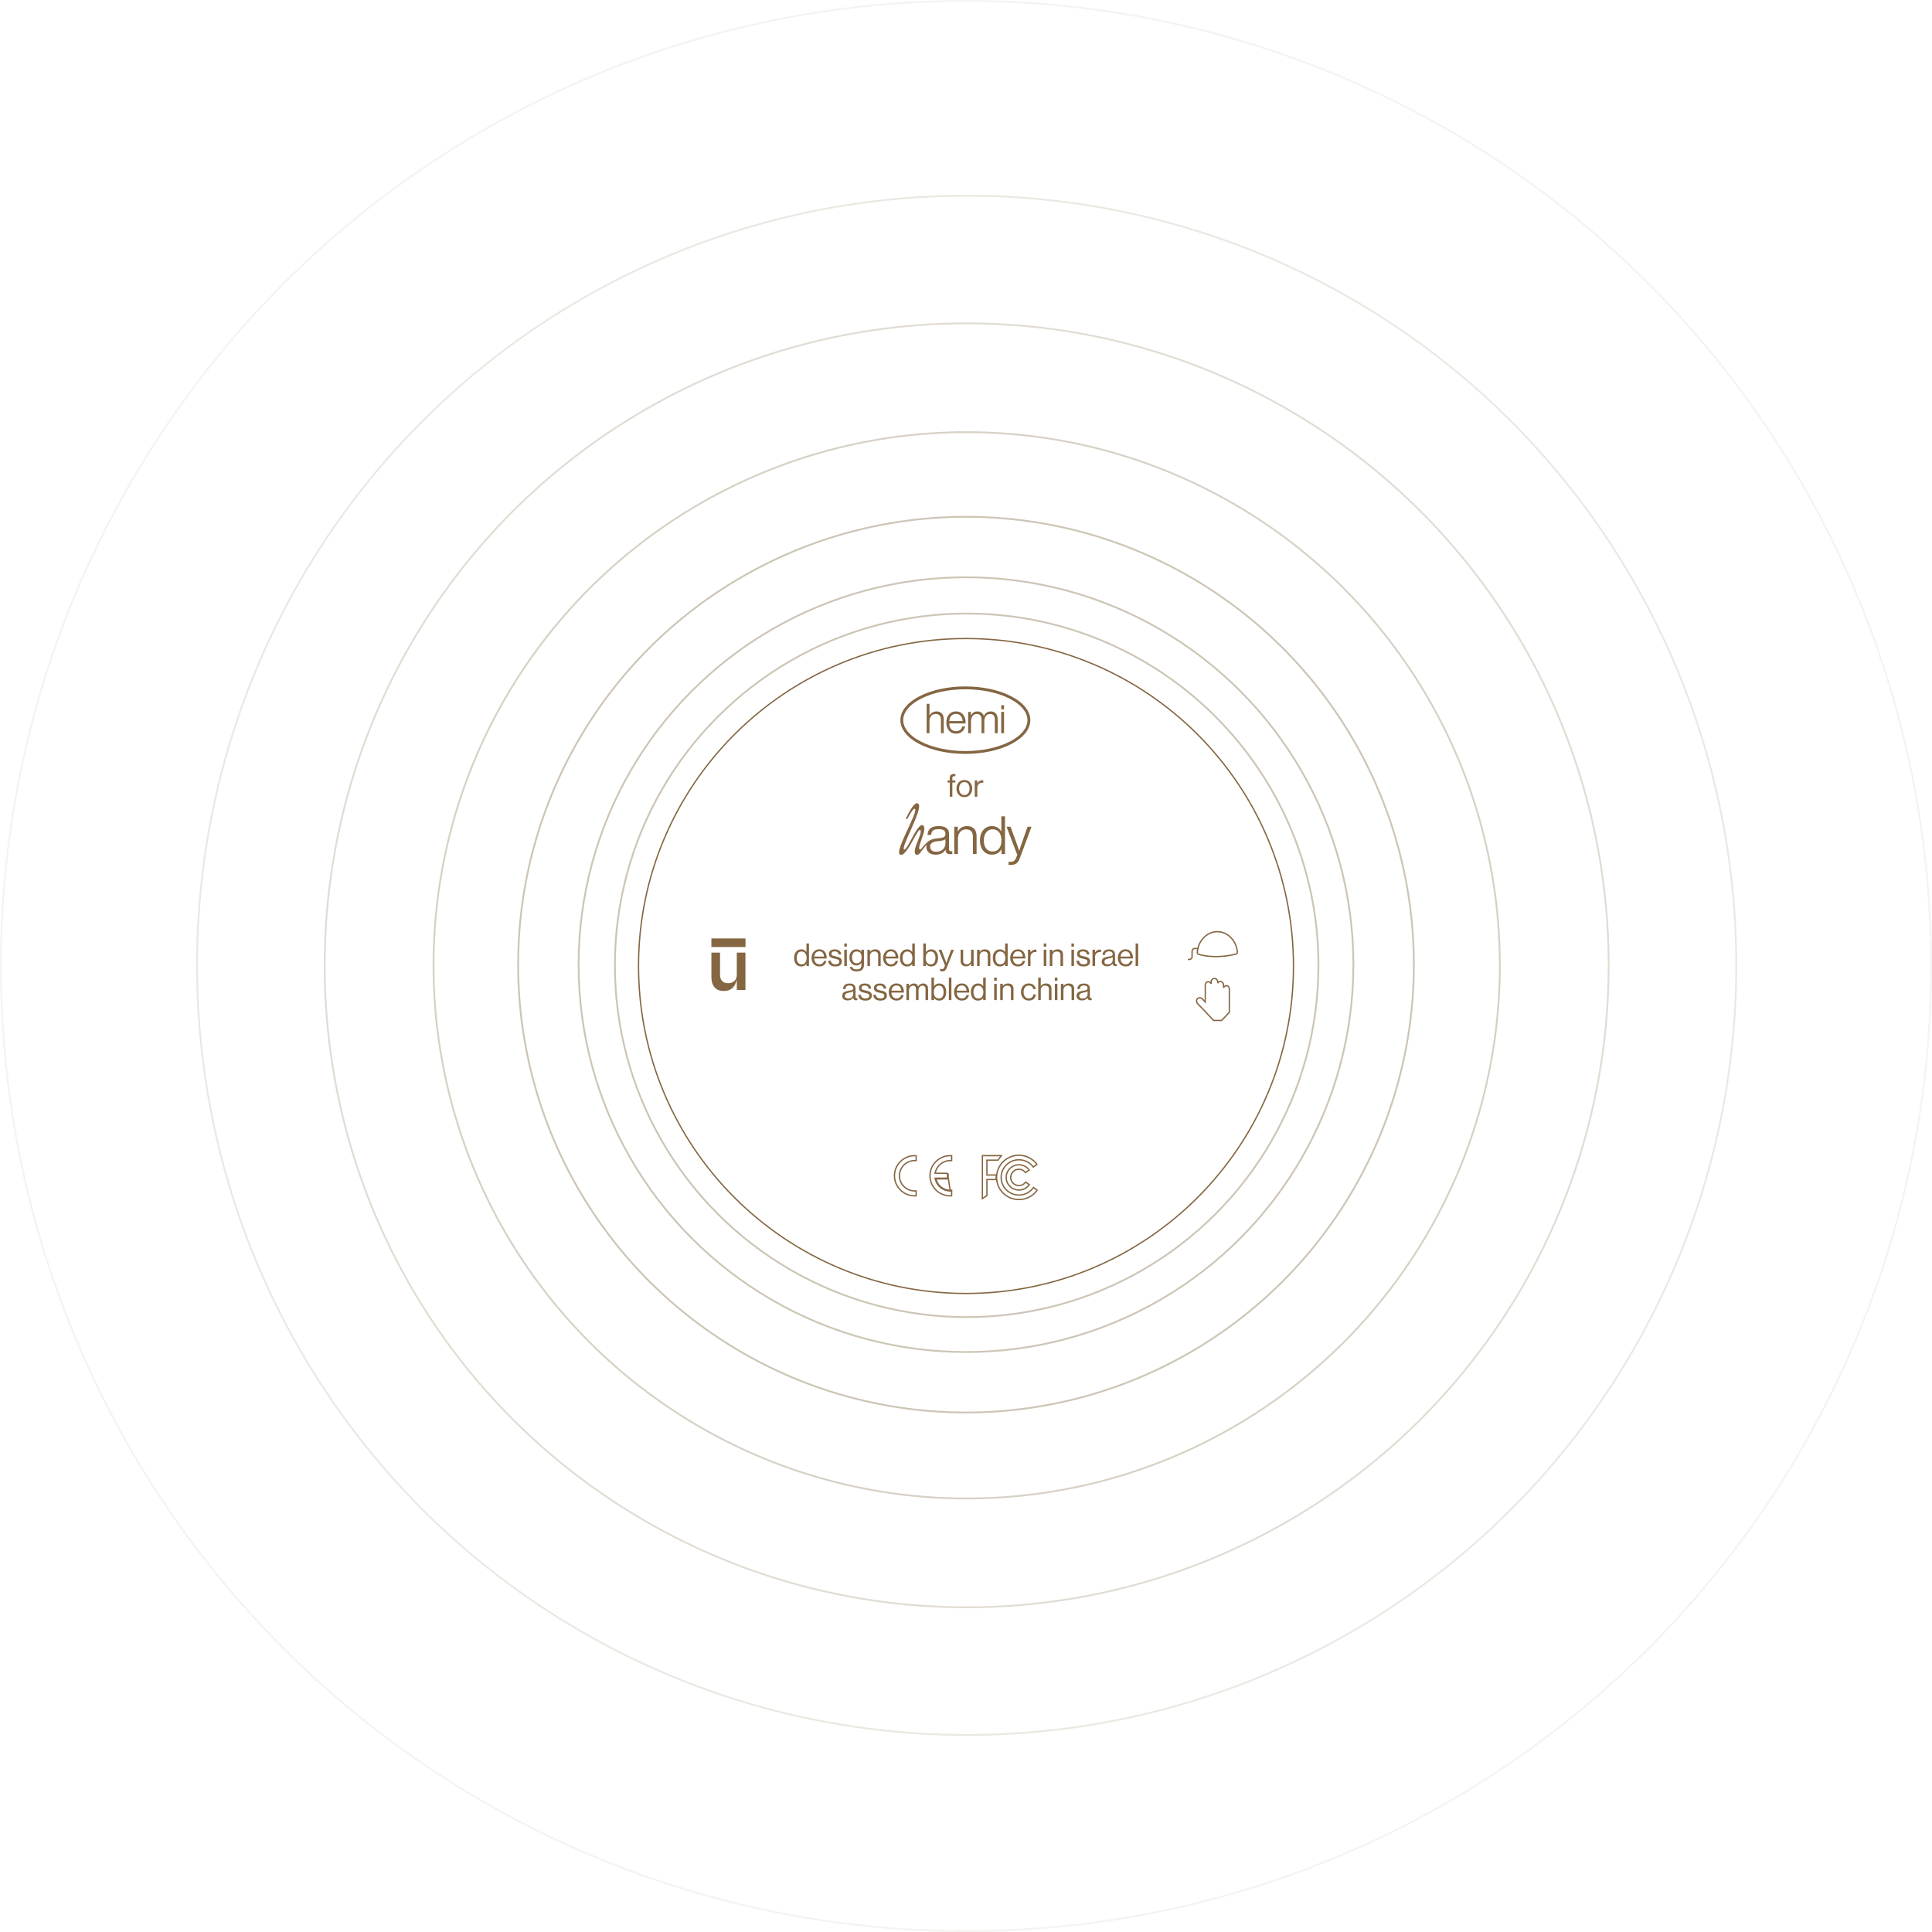 <svg width="1472" height="1472" viewBox="0 0 1472 1472" fill="none" xmlns="http://www.w3.org/2000/svg">
<circle cx="736.512" cy="735.487" r="268.026" stroke="#CDC5B6" stroke-width="1.36"/>
<circle cx="736" cy="734.977" r="295.153" stroke="#CDC5B6" stroke-width="1.36"/>
<circle cx="736" cy="734.976" r="341.217" stroke="#CDC5B6" stroke-width="1.36"/>
<circle opacity="0.8" cx="736.512" cy="735.488" r="406.218" stroke="#CDC5B6" stroke-width="1.36"/>
<circle opacity="0.6" cx="736.512" cy="735.489" r="489.134" stroke="#CDC5B6" stroke-width="1.36"/>
<circle opacity="0.4" cx="736.511" cy="735.487" r="586.38" stroke="#CDC5B6" stroke-width="1.36"/>
<circle opacity="0.2" cx="736" cy="736" r="735.32" stroke="#CDC5B6" stroke-width="1.36"/>
<path d="M985.5 736C985.5 873.795 873.795 985.5 736 985.5C598.205 985.5 486.5 873.795 486.5 736C486.5 598.205 598.205 486.5 736 486.5C873.795 486.5 985.5 598.205 985.5 736Z" stroke="#846642"/>
<g clip-path="url(#clip0_4386_7136)">
<path fill-rule="evenodd" clip-rule="evenodd" d="M780.475 884.27C777.739 883.394 774.793 883.404 772.062 884.298C769.332 885.192 766.959 886.924 765.286 889.243C763.612 891.563 762.725 894.35 762.753 897.202C762.78 900.054 763.721 902.824 765.439 905.111C767.157 907.398 769.563 909.084 772.31 909.926C775.058 910.768 778.003 910.722 780.722 909.794C783.441 908.867 785.792 907.106 787.436 904.766L790.267 906.723C788.204 909.658 785.255 911.867 781.844 913.031C778.433 914.194 774.738 914.252 771.292 913.196C767.846 912.14 764.828 910.025 762.673 907.156C760.518 904.287 759.338 900.813 759.303 897.235C759.268 893.657 760.381 890.161 762.48 887.251C764.579 884.342 767.556 882.17 770.981 881.048C774.406 879.927 778.102 879.914 781.534 881.013C784.967 882.111 787.958 884.263 790.077 887.159L787.285 889.17C785.596 886.861 783.211 885.146 780.475 884.27ZM778.232 891.169C776.97 890.765 775.612 890.77 774.353 891.182C773.093 891.594 771.999 892.393 771.227 893.462C770.456 894.532 770.047 895.817 770.059 897.132C770.072 898.448 770.506 899.725 771.298 900.78C772.09 901.834 773.2 902.612 774.467 903C775.734 903.388 777.092 903.367 778.346 902.939C779.6 902.512 780.684 901.7 781.442 900.62L784.272 902.578C783.096 904.252 781.413 905.512 779.468 906.176C777.522 906.84 775.414 906.873 773.449 906.27C771.483 905.668 769.761 904.461 768.532 902.825C767.302 901.188 766.629 899.206 766.61 897.165C766.59 895.124 767.225 893.13 768.422 891.47C769.619 889.811 771.318 888.571 773.271 887.932C775.225 887.292 777.333 887.285 779.291 887.912C781.249 888.538 782.956 889.766 784.164 891.418L781.372 893.428C780.594 892.364 779.494 891.573 778.232 891.169Z" stroke="#846642"/>
<path d="M759.026 895.257H751.935V883.917H760.345L762.932 880.495H748.485V913.226L751.935 910.942V898.68H759.026V895.257Z" stroke="#846642"/>
</g>
<g clip-path="url(#clip1_4386_7136)">
<path d="M698.007 907.353V911.087C697.643 911.112 697.279 911.125 696.915 911.125C692.826 911.125 688.905 909.511 686.014 906.639C683.123 903.767 681.5 899.873 681.5 895.812C681.5 891.752 683.123 887.858 686.014 884.986C688.905 882.114 692.826 880.5 696.915 880.5C697.279 880.5 697.643 880.513 698.007 880.538V884.272C697.642 884.246 697.276 884.236 696.91 884.244C693.826 884.245 690.867 885.463 688.685 887.631C686.502 889.8 685.275 892.743 685.275 895.812C685.275 898.882 686.502 901.825 688.685 903.994C690.867 906.162 693.826 907.38 696.91 907.381C697.276 907.389 697.642 907.379 698.007 907.353Z" stroke="#846642"/>
<path d="M721.879 893.941H713.088H712.466L712.6 893.333C713.169 890.756 714.607 888.45 716.676 886.797C718.742 885.145 721.314 884.245 723.966 884.244C724.332 884.236 724.698 884.246 725.062 884.272V880.538C724.699 880.513 724.335 880.5 723.971 880.5C719.882 880.5 715.96 882.114 713.07 884.986C710.179 887.858 708.556 891.752 708.556 895.812C708.556 899.873 710.179 903.767 713.07 906.639C715.96 909.511 719.882 911.125 723.971 911.125C724.335 911.125 724.699 911.112 725.062 911.087V907.353C724.698 907.379 724.332 907.389 723.966 907.381M721.879 893.941L723.971 906.881M721.879 893.941V897.684M721.879 893.941L722.379 897.684M723.966 907.381C723.964 907.381 723.962 907.381 723.96 907.381L723.971 906.881M723.966 907.381C723.967 907.381 723.969 907.381 723.971 907.381L723.971 906.881M723.966 907.381C721.314 907.38 718.742 906.48 716.676 904.828C714.607 903.175 713.169 900.869 712.6 898.292L712.466 897.684H713.088H721.879M723.971 906.881C721.431 906.881 718.967 906.019 716.988 904.437C715.143 902.963 713.823 900.947 713.211 898.684H713.088V898.184L713.576 898.077C713.584 898.113 713.593 898.148 713.601 898.184H721.879V897.684M721.879 897.684H722.379M722.379 897.684V893.941V897.684ZM725.062 906.851C725.229 906.839 725.396 906.822 725.562 906.802V907.306L725.062 906.851Z" stroke="#846642"/>
</g>
<path d="M610.538 736.36C608.842 736.36 607.498 735.776 606.506 734.608C605.53 733.424 605.042 731.832 605.042 729.832C605.042 727.816 605.554 726.224 606.578 725.056C607.602 723.888 608.906 723.304 610.49 723.304C612.17 723.304 613.466 723.984 614.378 725.344H614.426V718.84H616.37V736H614.426V734.488H614.378C613.402 735.736 612.122 736.36 610.538 736.36ZM610.61 734.728C611.938 734.728 612.922 734.288 613.562 733.408C614.218 732.528 614.546 731.344 614.546 729.856C614.546 728.384 614.194 727.2 613.49 726.304C612.802 725.408 611.834 724.96 610.586 724.96C609.45 724.96 608.57 725.416 607.946 726.328C607.338 727.224 607.034 728.4 607.034 729.856C607.034 731.312 607.338 732.488 607.946 733.384C608.57 734.28 609.458 734.728 610.61 734.728ZM624.308 736.336C622.468 736.336 621.004 735.72 619.916 734.488C618.844 733.24 618.308 731.68 618.308 729.808C618.308 727.968 618.852 726.424 619.94 725.176C621.044 723.912 622.46 723.28 624.188 723.28C626.012 723.28 627.42 723.92 628.412 725.2C629.404 726.464 629.9 728.152 629.9 730.264H620.3C620.38 731.576 620.764 732.648 621.452 733.48C622.156 734.296 623.108 734.704 624.308 734.704C626.164 734.704 627.308 733.856 627.74 732.16H629.636C629.348 733.488 628.74 734.52 627.812 735.256C626.884 735.976 625.716 736.336 624.308 736.336ZM626.78 725.872C626.156 725.168 625.292 724.816 624.188 724.816C623.084 724.816 622.204 725.184 621.548 725.92C620.908 726.656 620.508 727.616 620.348 728.8H627.812C627.748 727.552 627.404 726.576 626.78 725.872ZM636.504 736.36C634.808 736.36 633.488 735.984 632.544 735.232C631.616 734.464 631.104 733.376 631.008 731.968H633C633.224 733.808 634.408 734.728 636.552 734.728C637.528 734.728 638.248 734.544 638.712 734.176C639.192 733.792 639.432 733.296 639.432 732.688C639.432 732.032 639.2 731.56 638.736 731.272C638.272 730.984 637.424 730.712 636.192 730.456C635.68 730.344 635.272 730.256 634.968 730.192C634.68 730.112 634.328 730.008 633.912 729.88C633.496 729.736 633.168 729.584 632.928 729.424C632.704 729.248 632.472 729.04 632.232 728.8C631.992 728.56 631.816 728.264 631.704 727.912C631.608 727.56 631.56 727.168 631.56 726.736C631.56 725.68 631.944 724.848 632.712 724.24C633.496 723.632 634.6 723.328 636.024 723.328C638.968 723.328 640.592 724.624 640.896 727.216H638.904C638.808 726.4 638.528 725.808 638.064 725.44C637.6 725.056 636.904 724.864 635.976 724.864C635.128 724.864 634.496 725.032 634.08 725.368C633.68 725.688 633.48 726.112 633.48 726.64C633.48 727.248 633.72 727.68 634.2 727.936C634.68 728.176 635.552 728.424 636.816 728.68C637.584 728.84 638.184 728.992 638.616 729.136C639.064 729.264 639.528 729.472 640.008 729.76C640.488 730.032 640.84 730.4 641.064 730.864C641.288 731.328 641.4 731.904 641.4 732.592C641.4 733.808 640.952 734.744 640.056 735.4C639.16 736.04 637.976 736.36 636.504 736.36ZM643.261 736V723.592H645.205V736H643.261ZM643.261 721.24V718.84H645.205V721.24H643.261ZM652.799 740.128C651.215 740.128 649.967 739.824 649.055 739.216C648.159 738.624 647.655 737.784 647.543 736.696H649.343C649.519 737.96 650.655 738.592 652.751 738.592C655.119 738.592 656.303 737.528 656.303 735.4V733.648H656.255C655.759 734.288 655.231 734.768 654.671 735.088C654.111 735.408 653.415 735.568 652.583 735.568C650.983 735.568 649.679 734.992 648.671 733.84C647.663 732.688 647.159 731.216 647.159 729.424C647.159 727.552 647.663 726.064 648.671 724.96C649.695 723.856 650.959 723.304 652.463 723.304C654.095 723.304 655.359 723.928 656.255 725.176H656.303V723.592H658.247V735.328C658.247 736.912 657.759 738.104 656.783 738.904C655.823 739.72 654.495 740.128 652.799 740.128ZM652.679 733.936C655.191 733.936 656.447 732.4 656.447 729.328C656.447 726.4 655.183 724.936 652.655 724.936C651.519 724.936 650.647 725.344 650.039 726.16C649.447 726.976 649.151 728.072 649.151 729.448C649.151 730.824 649.455 731.92 650.063 732.736C650.671 733.536 651.543 733.936 652.679 733.936ZM662.83 723.592V725.224H662.878C663.838 723.944 665.15 723.304 666.814 723.304C668.126 723.304 669.15 723.648 669.886 724.336C670.622 725.024 670.99 726.008 670.99 727.288V736H669.046V727.456C669.046 726.656 668.798 726.04 668.302 725.608C667.806 725.16 667.118 724.936 666.238 724.936C665.246 724.936 664.43 725.256 663.79 725.896C663.15 726.536 662.83 727.36 662.83 728.368V736H660.886V723.592H662.83ZM678.87 736.336C677.03 736.336 675.566 735.72 674.478 734.488C673.406 733.24 672.87 731.68 672.87 729.808C672.87 727.968 673.414 726.424 674.502 725.176C675.606 723.912 677.022 723.28 678.75 723.28C680.574 723.28 681.982 723.92 682.974 725.2C683.966 726.464 684.462 728.152 684.462 730.264H674.862C674.942 731.576 675.326 732.648 676.014 733.48C676.718 734.296 677.67 734.704 678.87 734.704C680.726 734.704 681.87 733.856 682.302 732.16H684.198C683.91 733.488 683.302 734.52 682.374 735.256C681.446 735.976 680.278 736.336 678.87 736.336ZM681.342 725.872C680.718 725.168 679.854 724.816 678.75 724.816C677.646 724.816 676.766 725.184 676.11 725.92C675.47 726.656 675.07 727.616 674.91 728.8H682.374C682.31 727.552 681.966 726.576 681.342 725.872ZM691.163 736.36C689.467 736.36 688.123 735.776 687.131 734.608C686.155 733.424 685.667 731.832 685.667 729.832C685.667 727.816 686.179 726.224 687.203 725.056C688.227 723.888 689.531 723.304 691.115 723.304C692.795 723.304 694.091 723.984 695.003 725.344H695.051V718.84H696.995V736H695.051V734.488H695.003C694.027 735.736 692.747 736.36 691.163 736.36ZM691.235 734.728C692.563 734.728 693.547 734.288 694.187 733.408C694.843 732.528 695.171 731.344 695.171 729.856C695.171 728.384 694.819 727.2 694.115 726.304C693.427 725.408 692.459 724.96 691.211 724.96C690.075 724.96 689.195 725.416 688.571 726.328C687.963 727.224 687.659 728.4 687.659 729.856C687.659 731.312 687.963 732.488 688.571 733.384C689.195 734.28 690.083 734.728 691.235 734.728ZM709.353 736.36C707.705 736.36 706.401 735.696 705.441 734.368H705.393V736H703.449V718.84H705.393V725.368H705.441C706.449 723.992 707.777 723.304 709.425 723.304C711.025 723.304 712.305 723.888 713.265 725.056C714.225 726.208 714.705 727.8 714.705 729.832C714.705 731.832 714.225 733.424 713.265 734.608C712.321 735.776 711.017 736.36 709.353 736.36ZM709.209 734.728C710.361 734.728 711.233 734.288 711.825 733.408C712.417 732.512 712.713 731.328 712.713 729.856C712.713 728.4 712.417 727.224 711.825 726.328C711.233 725.416 710.369 724.96 709.233 724.96C707.937 724.96 706.953 725.424 706.281 726.352C705.609 727.264 705.273 728.432 705.273 729.856C705.273 731.312 705.609 732.488 706.281 733.384C706.953 734.28 707.929 734.728 709.209 734.728ZM717.994 740.104C717.258 740.104 716.674 740.016 716.242 739.84V738.112H716.338C716.658 738.288 717.098 738.376 717.658 738.376C718.09 738.376 718.45 738.264 718.738 738.04C719.026 737.832 719.282 737.44 719.506 736.864L719.986 735.64L715.138 723.592H717.25L720.178 731.32L721.018 733.744H721.066C721.354 732.816 721.626 732.008 721.882 731.32L724.714 723.592H726.778L721.474 737.008C720.994 738.224 720.498 739.04 719.986 739.456C719.474 739.888 718.81 740.104 717.994 740.104ZM741.812 736H739.868V734.296H739.82C738.844 735.624 737.596 736.288 736.076 736.288C734.796 736.288 733.78 735.928 733.028 735.208C732.276 734.472 731.9 733.464 731.9 732.184V723.592H733.844V732.136C733.844 732.936 734.084 733.56 734.564 734.008C735.06 734.456 735.748 734.68 736.628 734.68C737.604 734.68 738.388 734.352 738.98 733.696C739.572 733.04 739.868 732.216 739.868 731.224V723.592H741.812V736ZM746.385 723.592V725.224H746.433C747.393 723.944 748.705 723.304 750.369 723.304C751.681 723.304 752.705 723.648 753.441 724.336C754.177 725.024 754.545 726.008 754.545 727.288V736H752.601V727.456C752.601 726.656 752.353 726.04 751.857 725.608C751.361 725.16 750.673 724.936 749.793 724.936C748.801 724.936 747.985 725.256 747.345 725.896C746.705 726.536 746.385 727.36 746.385 728.368V736H744.441V723.592H746.385ZM761.921 736.36C760.225 736.36 758.881 735.776 757.889 734.608C756.913 733.424 756.425 731.832 756.425 729.832C756.425 727.816 756.937 726.224 757.961 725.056C758.985 723.888 760.289 723.304 761.873 723.304C763.553 723.304 764.849 723.984 765.761 725.344H765.809V718.84H767.753V736H765.809V734.488H765.761C764.785 735.736 763.505 736.36 761.921 736.36ZM761.993 734.728C763.321 734.728 764.305 734.288 764.945 733.408C765.601 732.528 765.929 731.344 765.929 729.856C765.929 728.384 765.577 727.2 764.873 726.304C764.185 725.408 763.217 724.96 761.969 724.96C760.833 724.96 759.953 725.416 759.329 726.328C758.721 727.224 758.417 728.4 758.417 729.856C758.417 731.312 758.721 732.488 759.329 733.384C759.953 734.28 760.841 734.728 761.993 734.728ZM775.69 736.336C773.85 736.336 772.386 735.72 771.298 734.488C770.226 733.24 769.69 731.68 769.69 729.808C769.69 727.968 770.234 726.424 771.322 725.176C772.426 723.912 773.842 723.28 775.57 723.28C777.394 723.28 778.802 723.92 779.794 725.2C780.786 726.464 781.282 728.152 781.282 730.264H771.682C771.762 731.576 772.146 732.648 772.834 733.48C773.538 734.296 774.49 734.704 775.69 734.704C777.546 734.704 778.69 733.856 779.122 732.16H781.018C780.73 733.488 780.122 734.52 779.194 735.256C778.266 735.976 777.098 736.336 775.69 736.336ZM778.162 725.872C777.538 725.168 776.674 724.816 775.57 724.816C774.466 724.816 773.586 725.184 772.93 725.92C772.29 726.656 771.89 727.616 771.73 728.8H779.194C779.13 727.552 778.786 726.576 778.162 725.872ZM785.127 723.592V725.656H785.175C785.575 725 786.095 724.472 786.735 724.072C787.375 723.656 788.087 723.448 788.871 723.448C789.159 723.448 789.423 723.496 789.663 723.592V725.464H789.591C789.351 725.384 789.063 725.344 788.727 725.344C787.735 725.344 786.887 725.696 786.183 726.4C785.479 727.088 785.127 727.992 785.127 729.112V736H783.183V723.592H785.127ZM795.23 736V723.592H797.174V736H795.23ZM795.23 721.24V718.84H797.174V721.24H795.23ZM801.768 723.592V725.224H801.816C802.776 723.944 804.088 723.304 805.752 723.304C807.064 723.304 808.088 723.648 808.824 724.336C809.56 725.024 809.928 726.008 809.928 727.288V736H807.984V727.456C807.984 726.656 807.736 726.04 807.24 725.608C806.744 725.16 806.056 724.936 805.176 724.936C804.184 724.936 803.368 725.256 802.728 725.896C802.088 726.536 801.768 727.36 801.768 728.368V736H799.824V723.592H801.768ZM816.324 736V723.592H818.268V736H816.324ZM816.324 721.24V718.84H818.268V721.24H816.324ZM825.622 736.36C823.926 736.36 822.606 735.984 821.662 735.232C820.734 734.464 820.222 733.376 820.126 731.968H822.118C822.342 733.808 823.526 734.728 825.67 734.728C826.646 734.728 827.366 734.544 827.83 734.176C828.31 733.792 828.55 733.296 828.55 732.688C828.55 732.032 828.318 731.56 827.854 731.272C827.39 730.984 826.542 730.712 825.31 730.456C824.798 730.344 824.39 730.256 824.086 730.192C823.798 730.112 823.446 730.008 823.03 729.88C822.614 729.736 822.286 729.584 822.046 729.424C821.822 729.248 821.59 729.04 821.35 728.8C821.11 728.56 820.934 728.264 820.822 727.912C820.726 727.56 820.678 727.168 820.678 726.736C820.678 725.68 821.062 724.848 821.83 724.24C822.614 723.632 823.718 723.328 825.142 723.328C828.086 723.328 829.71 724.624 830.014 727.216H828.022C827.926 726.4 827.646 725.808 827.182 725.44C826.718 725.056 826.022 724.864 825.094 724.864C824.246 724.864 823.614 725.032 823.198 725.368C822.798 725.688 822.598 726.112 822.598 726.64C822.598 727.248 822.838 727.68 823.318 727.936C823.798 728.176 824.67 728.424 825.934 728.68C826.702 728.84 827.302 728.992 827.734 729.136C828.182 729.264 828.646 729.472 829.126 729.76C829.606 730.032 829.958 730.4 830.182 730.864C830.406 731.328 830.518 731.904 830.518 732.592C830.518 733.808 830.07 734.744 829.174 735.4C828.278 736.04 827.094 736.36 825.622 736.36ZM834.323 723.592V725.656H834.371C834.771 725 835.291 724.472 835.931 724.072C836.571 723.656 837.283 723.448 838.067 723.448C838.355 723.448 838.619 723.496 838.859 723.592V725.464H838.787C838.547 725.384 838.259 725.344 837.923 725.344C836.931 725.344 836.083 725.696 835.379 726.4C834.675 727.088 834.323 727.992 834.323 729.112V736H832.379V723.592H834.323ZM849.88 736.12C848.648 736.12 847.936 735.504 847.744 734.272H847.72C846.696 735.584 845.32 736.24 843.592 736.24C842.36 736.24 841.352 735.944 840.568 735.352C839.784 734.76 839.392 733.904 839.392 732.784C839.392 732.208 839.48 731.712 839.656 731.296C839.848 730.864 840.088 730.52 840.376 730.264C840.664 729.992 841.056 729.76 841.552 729.568C842.064 729.36 842.552 729.208 843.016 729.112C843.48 729 844.072 728.888 844.792 728.776C845.256 728.712 845.584 728.664 845.776 728.632C845.984 728.584 846.248 728.52 846.568 728.44C846.888 728.344 847.112 728.24 847.24 728.128C847.368 728.016 847.488 727.864 847.6 727.672C847.712 727.48 847.768 727.256 847.768 727C847.768 726.296 847.52 725.76 847.024 725.392C846.544 725.008 845.864 724.816 844.984 724.816C842.984 724.816 841.952 725.728 841.888 727.552H840.016C840.048 726.288 840.48 725.272 841.312 724.504C842.16 723.736 843.376 723.352 844.96 723.352C848.016 723.352 849.544 724.664 849.544 727.288V733.192C849.544 733.736 849.632 734.12 849.808 734.344C850 734.568 850.352 734.624 850.864 734.512H850.936V735.928C850.616 736.056 850.264 736.12 849.88 736.12ZM844.024 734.752C845.224 734.752 846.152 734.408 846.808 733.72C847.464 733.016 847.792 732.248 847.792 731.416V729.304C847.2 729.672 846.256 729.976 844.96 730.216C844.48 730.312 844.104 730.392 843.832 730.456C843.56 730.504 843.248 730.6 842.896 730.744C842.544 730.872 842.28 731.016 842.104 731.176C841.928 731.336 841.776 731.552 841.648 731.824C841.52 732.08 841.456 732.384 841.456 732.736C841.456 734.08 842.312 734.752 844.024 734.752ZM857.675 736.336C855.835 736.336 854.371 735.72 853.283 734.488C852.211 733.24 851.675 731.68 851.675 729.808C851.675 727.968 852.219 726.424 853.307 725.176C854.411 723.912 855.827 723.28 857.555 723.28C859.379 723.28 860.787 723.92 861.779 725.2C862.771 726.464 863.267 728.152 863.267 730.264H853.667C853.747 731.576 854.131 732.648 854.819 733.48C855.523 734.296 856.475 734.704 857.675 734.704C859.531 734.704 860.675 733.856 861.107 732.16H863.003C862.715 733.488 862.107 734.52 861.179 735.256C860.251 735.976 859.083 736.336 857.675 736.336ZM860.147 725.872C859.523 725.168 858.659 724.816 857.555 724.816C856.451 724.816 855.571 725.184 854.915 725.92C854.275 726.656 853.875 727.616 853.715 728.8H861.179C861.115 727.552 860.771 726.576 860.147 725.872ZM865.24 736V718.84H867.184V736H865.24ZM652.173 762.12C650.941 762.12 650.229 761.504 650.037 760.272H650.013C648.989 761.584 647.613 762.24 645.885 762.24C644.653 762.24 643.645 761.944 642.861 761.352C642.077 760.76 641.685 759.904 641.685 758.784C641.685 758.208 641.773 757.712 641.949 757.296C642.141 756.864 642.381 756.52 642.669 756.264C642.957 755.992 643.349 755.76 643.845 755.568C644.357 755.36 644.845 755.208 645.309 755.112C645.773 755 646.365 754.888 647.085 754.776C647.549 754.712 647.877 754.664 648.069 754.632C648.277 754.584 648.541 754.52 648.861 754.44C649.181 754.344 649.405 754.24 649.533 754.128C649.661 754.016 649.781 753.864 649.893 753.672C650.005 753.48 650.061 753.256 650.061 753C650.061 752.296 649.813 751.76 649.317 751.392C648.837 751.008 648.157 750.816 647.277 750.816C645.277 750.816 644.245 751.728 644.181 753.552H642.309C642.341 752.288 642.773 751.272 643.605 750.504C644.453 749.736 645.669 749.352 647.253 749.352C650.309 749.352 651.837 750.664 651.837 753.288V759.192C651.837 759.736 651.925 760.12 652.101 760.344C652.293 760.568 652.645 760.624 653.157 760.512H653.229V761.928C652.909 762.056 652.557 762.12 652.173 762.12ZM646.317 760.752C647.517 760.752 648.445 760.408 649.101 759.72C649.757 759.016 650.085 758.248 650.085 757.416V755.304C649.493 755.672 648.549 755.976 647.253 756.216C646.773 756.312 646.397 756.392 646.125 756.456C645.853 756.504 645.541 756.6 645.189 756.744C644.837 756.872 644.573 757.016 644.397 757.176C644.221 757.336 644.069 757.552 643.941 757.824C643.813 758.08 643.749 758.384 643.749 758.736C643.749 760.08 644.605 760.752 646.317 760.752ZM659.368 762.36C657.672 762.36 656.352 761.984 655.408 761.232C654.48 760.464 653.968 759.376 653.872 757.968H655.864C656.088 759.808 657.272 760.728 659.416 760.728C660.392 760.728 661.112 760.544 661.576 760.176C662.056 759.792 662.296 759.296 662.296 758.688C662.296 758.032 662.064 757.56 661.6 757.272C661.136 756.984 660.288 756.712 659.056 756.456C658.544 756.344 658.136 756.256 657.832 756.192C657.544 756.112 657.192 756.008 656.776 755.88C656.36 755.736 656.032 755.584 655.792 755.424C655.568 755.248 655.336 755.04 655.096 754.8C654.856 754.56 654.68 754.264 654.568 753.912C654.472 753.56 654.424 753.168 654.424 752.736C654.424 751.68 654.808 750.848 655.576 750.24C656.36 749.632 657.464 749.328 658.888 749.328C661.832 749.328 663.456 750.624 663.76 753.216H661.768C661.672 752.4 661.392 751.808 660.928 751.44C660.464 751.056 659.768 750.864 658.84 750.864C657.992 750.864 657.36 751.032 656.944 751.368C656.544 751.688 656.344 752.112 656.344 752.64C656.344 753.248 656.584 753.68 657.064 753.936C657.544 754.176 658.416 754.424 659.68 754.68C660.448 754.84 661.048 754.992 661.48 755.136C661.928 755.264 662.392 755.472 662.872 755.76C663.352 756.032 663.704 756.4 663.928 756.864C664.152 757.328 664.264 757.904 664.264 758.592C664.264 759.808 663.816 760.744 662.92 761.4C662.024 762.04 660.84 762.36 659.368 762.36ZM670.829 762.36C669.133 762.36 667.813 761.984 666.869 761.232C665.941 760.464 665.429 759.376 665.333 757.968H667.325C667.549 759.808 668.733 760.728 670.877 760.728C671.853 760.728 672.573 760.544 673.037 760.176C673.517 759.792 673.757 759.296 673.757 758.688C673.757 758.032 673.525 757.56 673.061 757.272C672.597 756.984 671.749 756.712 670.517 756.456C670.005 756.344 669.597 756.256 669.293 756.192C669.005 756.112 668.653 756.008 668.237 755.88C667.821 755.736 667.493 755.584 667.253 755.424C667.029 755.248 666.797 755.04 666.557 754.8C666.317 754.56 666.141 754.264 666.029 753.912C665.933 753.56 665.885 753.168 665.885 752.736C665.885 751.68 666.269 750.848 667.037 750.24C667.821 749.632 668.925 749.328 670.349 749.328C673.293 749.328 674.917 750.624 675.221 753.216H673.229C673.133 752.4 672.853 751.808 672.389 751.44C671.925 751.056 671.229 750.864 670.301 750.864C669.453 750.864 668.821 751.032 668.405 751.368C668.005 751.688 667.805 752.112 667.805 752.64C667.805 753.248 668.045 753.68 668.525 753.936C669.005 754.176 669.877 754.424 671.141 754.68C671.909 754.84 672.509 754.992 672.941 755.136C673.389 755.264 673.853 755.472 674.333 755.76C674.813 756.032 675.165 756.4 675.389 756.864C675.613 757.328 675.725 757.904 675.725 758.592C675.725 759.808 675.277 760.744 674.381 761.4C673.485 762.04 672.301 762.36 670.829 762.36ZM683.124 762.336C681.284 762.336 679.82 761.72 678.732 760.488C677.66 759.24 677.124 757.68 677.124 755.808C677.124 753.968 677.668 752.424 678.756 751.176C679.86 749.912 681.276 749.28 683.004 749.28C684.828 749.28 686.236 749.92 687.228 751.2C688.22 752.464 688.716 754.152 688.716 756.264H679.116C679.196 757.576 679.58 758.648 680.268 759.48C680.972 760.296 681.924 760.704 683.124 760.704C684.98 760.704 686.124 759.856 686.556 758.16H688.452C688.164 759.488 687.556 760.52 686.628 761.256C685.7 761.976 684.532 762.336 683.124 762.336ZM685.596 751.872C684.972 751.168 684.108 750.816 683.004 750.816C681.9 750.816 681.02 751.184 680.364 751.92C679.724 752.656 679.324 753.616 679.164 754.8H686.628C686.564 753.552 686.22 752.576 685.596 751.872ZM690.617 762V749.592H692.561V751.368H692.609C693.009 750.744 693.529 750.248 694.169 749.88C694.809 749.496 695.505 749.304 696.257 749.304C697.873 749.304 698.953 750.04 699.497 751.512H699.545C699.929 750.824 700.465 750.288 701.153 749.904C701.841 749.504 702.569 749.304 703.337 749.304C704.473 749.304 705.385 749.656 706.073 750.36C706.761 751.048 707.105 752.024 707.105 753.288V762H705.161V753.384C705.161 752.632 704.937 752.04 704.489 751.608C704.057 751.16 703.521 750.936 702.881 750.936C702.065 750.936 701.353 751.256 700.745 751.896C700.137 752.536 699.833 753.328 699.833 754.272V762H697.889V753.384C697.889 752.632 697.689 752.04 697.289 751.608C696.905 751.16 696.393 750.936 695.753 750.936C694.953 750.936 694.217 751.264 693.545 751.92C692.889 752.56 692.561 753.344 692.561 754.272V762H690.617ZM715.576 762.36C713.928 762.36 712.624 761.696 711.664 760.368H711.616V762H709.672V744.84H711.616V751.368H711.664C712.672 749.992 714 749.304 715.648 749.304C717.248 749.304 718.528 749.888 719.488 751.056C720.448 752.208 720.928 753.8 720.928 755.832C720.928 757.832 720.448 759.424 719.488 760.608C718.544 761.776 717.24 762.36 715.576 762.36ZM715.432 760.728C716.584 760.728 717.456 760.288 718.048 759.408C718.64 758.512 718.936 757.328 718.936 755.856C718.936 754.4 718.64 753.224 718.048 752.328C717.456 751.416 716.592 750.96 715.456 750.96C714.16 750.96 713.176 751.424 712.504 752.352C711.832 753.264 711.496 754.432 711.496 755.856C711.496 757.312 711.832 758.488 712.504 759.384C713.176 760.28 714.152 760.728 715.432 760.728ZM722.939 762V744.84H724.883V762H722.939ZM732.905 762.336C731.065 762.336 729.601 761.72 728.513 760.488C727.441 759.24 726.905 757.68 726.905 755.808C726.905 753.968 727.449 752.424 728.537 751.176C729.641 749.912 731.057 749.28 732.785 749.28C734.609 749.28 736.017 749.92 737.009 751.2C738.001 752.464 738.497 754.152 738.497 756.264H728.897C728.977 757.576 729.361 758.648 730.049 759.48C730.753 760.296 731.705 760.704 732.905 760.704C734.761 760.704 735.905 759.856 736.337 758.16H738.233C737.945 759.488 737.337 760.52 736.409 761.256C735.481 761.976 734.313 762.336 732.905 762.336ZM735.377 751.872C734.753 751.168 733.889 750.816 732.785 750.816C731.681 750.816 730.801 751.184 730.145 751.92C729.505 752.656 729.105 753.616 728.945 754.8H736.409C736.345 753.552 736.001 752.576 735.377 751.872ZM745.198 762.36C743.502 762.36 742.158 761.776 741.166 760.608C740.19 759.424 739.702 757.832 739.702 755.832C739.702 753.816 740.214 752.224 741.238 751.056C742.262 749.888 743.566 749.304 745.15 749.304C746.83 749.304 748.126 749.984 749.038 751.344H749.086V744.84H751.03V762H749.086V760.488H749.038C748.062 761.736 746.782 762.36 745.198 762.36ZM745.27 760.728C746.598 760.728 747.582 760.288 748.222 759.408C748.878 758.528 749.206 757.344 749.206 755.856C749.206 754.384 748.854 753.2 748.15 752.304C747.462 751.408 746.494 750.96 745.246 750.96C744.11 750.96 743.23 751.416 742.606 752.328C741.998 753.224 741.694 754.4 741.694 755.856C741.694 757.312 741.998 758.488 742.606 759.384C743.23 760.28 744.118 760.728 745.27 760.728ZM757.484 762V749.592H759.428V762H757.484ZM757.484 747.24V744.84H759.428V747.24H757.484ZM764.022 749.592V751.224H764.07C765.03 749.944 766.342 749.304 768.006 749.304C769.318 749.304 770.342 749.648 771.078 750.336C771.814 751.024 772.182 752.008 772.182 753.288V762H770.238V753.456C770.238 752.656 769.99 752.04 769.494 751.608C768.998 751.16 768.31 750.936 767.43 750.936C766.438 750.936 765.622 751.256 764.982 751.896C764.342 752.536 764.022 753.36 764.022 754.368V762H762.078V749.592H764.022ZM783.882 762.336C782.074 762.336 780.618 761.712 779.514 760.464C778.426 759.216 777.882 757.664 777.882 755.808C777.882 753.952 778.426 752.4 779.514 751.152C780.618 749.904 782.074 749.28 783.882 749.28C785.338 749.28 786.53 749.672 787.458 750.456C788.386 751.224 788.962 752.272 789.186 753.6H787.218C787.074 752.752 786.714 752.088 786.138 751.608C785.562 751.128 784.81 750.888 783.882 750.888C782.602 750.888 781.61 751.352 780.906 752.28C780.218 753.208 779.874 754.384 779.874 755.808C779.874 757.232 780.218 758.408 780.906 759.336C781.61 760.248 782.602 760.704 783.882 760.704C784.874 760.704 785.666 760.44 786.258 759.912C786.85 759.368 787.186 758.608 787.266 757.632H789.186C789.058 759.12 788.53 760.28 787.602 761.112C786.674 761.928 785.434 762.336 783.882 762.336ZM792.967 744.84V751.224H793.015C793.975 749.944 795.287 749.304 796.951 749.304C798.263 749.304 799.287 749.648 800.023 750.336C800.759 751.024 801.127 752.008 801.127 753.288V762H799.183V753.456C799.183 752.656 798.935 752.04 798.439 751.608C797.943 751.16 797.255 750.936 796.375 750.936C795.383 750.936 794.567 751.256 793.927 751.896C793.287 752.536 792.967 753.36 792.967 754.368V762H791.023V744.84H792.967ZM803.703 762V749.592H805.647V762H803.703ZM803.703 747.24V744.84H805.647V747.24H803.703ZM810.241 749.592V751.224H810.289C811.249 749.944 812.561 749.304 814.225 749.304C815.537 749.304 816.561 749.648 817.297 750.336C818.033 751.024 818.401 752.008 818.401 753.288V762H816.457V753.456C816.457 752.656 816.209 752.04 815.713 751.608C815.217 751.16 814.529 750.936 813.649 750.936C812.657 750.936 811.841 751.256 811.201 751.896C810.561 752.536 810.241 753.36 810.241 754.368V762H808.297V749.592H810.241ZM830.72 762.12C829.488 762.12 828.776 761.504 828.584 760.272H828.56C827.536 761.584 826.16 762.24 824.432 762.24C823.2 762.24 822.192 761.944 821.408 761.352C820.624 760.76 820.232 759.904 820.232 758.784C820.232 758.208 820.32 757.712 820.496 757.296C820.688 756.864 820.928 756.52 821.216 756.264C821.504 755.992 821.896 755.76 822.392 755.568C822.904 755.36 823.392 755.208 823.856 755.112C824.32 755 824.912 754.888 825.632 754.776C826.096 754.712 826.424 754.664 826.616 754.632C826.824 754.584 827.088 754.52 827.408 754.44C827.728 754.344 827.952 754.24 828.08 754.128C828.208 754.016 828.328 753.864 828.44 753.672C828.552 753.48 828.608 753.256 828.608 753C828.608 752.296 828.36 751.76 827.864 751.392C827.384 751.008 826.704 750.816 825.824 750.816C823.824 750.816 822.792 751.728 822.728 753.552H820.856C820.888 752.288 821.32 751.272 822.152 750.504C823 749.736 824.216 749.352 825.8 749.352C828.856 749.352 830.384 750.664 830.384 753.288V759.192C830.384 759.736 830.472 760.12 830.648 760.344C830.84 760.568 831.192 760.624 831.704 760.512H831.776V761.928C831.456 762.056 831.104 762.12 830.72 762.12ZM824.864 760.752C826.064 760.752 826.992 760.408 827.648 759.72C828.304 759.016 828.632 758.248 828.632 757.416V755.304C828.04 755.672 827.096 755.976 825.8 756.216C825.32 756.312 824.944 756.392 824.672 756.456C824.4 756.504 824.088 756.6 823.736 756.744C823.384 756.872 823.12 757.016 822.944 757.176C822.768 757.336 822.616 757.552 822.488 757.824C822.36 758.08 822.296 758.384 822.296 758.736C822.296 760.08 823.152 760.752 824.864 760.752Z" fill="#846642"/>
<path d="M721.954 596.176V594.592H723.658V592.6C723.658 591.576 723.938 590.84 724.498 590.392C725.058 589.928 725.874 589.696 726.946 589.696C727.25 589.696 727.578 589.712 727.93 589.744V591.4C727.706 591.384 727.498 591.376 727.306 591.376C726.682 591.376 726.242 591.472 725.986 591.664C725.73 591.856 725.602 592.2 725.602 592.696V594.592H727.906V596.176H725.602V607H723.658V596.176H721.954ZM739.097 605.464C738.009 606.712 736.561 607.336 734.753 607.336C732.945 607.336 731.489 606.712 730.385 605.464C729.297 604.216 728.753 602.664 728.753 600.808C728.753 598.952 729.297 597.4 730.385 596.152C731.489 594.904 732.945 594.28 734.753 594.28C736.561 594.28 738.009 594.904 739.097 596.152C740.185 597.4 740.729 598.952 740.729 600.808C740.729 602.664 740.185 604.216 739.097 605.464ZM731.777 604.336C732.481 605.248 733.473 605.704 734.753 605.704C736.033 605.704 737.017 605.248 737.705 604.336C738.393 603.408 738.737 602.232 738.737 600.808C738.737 599.368 738.385 598.192 737.681 597.28C736.993 596.352 736.017 595.888 734.753 595.888C733.473 595.888 732.481 596.352 731.777 597.28C731.089 598.208 730.745 599.384 730.745 600.808C730.745 602.232 731.089 603.408 731.777 604.336ZM744.612 594.592V596.656H744.66C745.06 596 745.58 595.472 746.22 595.072C746.86 594.656 747.572 594.448 748.356 594.448C748.644 594.448 748.908 594.496 749.148 594.592V596.464H749.076C748.836 596.384 748.548 596.344 748.212 596.344C747.22 596.344 746.372 596.696 745.668 597.4C744.964 598.088 744.612 598.992 744.612 600.112V607H742.668V594.592H744.612Z" fill="#846642"/>
<path d="M561.368 754.252H567.96V725.789H561.368V742.625C561.368 746.682 558.804 749.105 554.592 749.105C550.136 749.105 548.609 746.077 548.609 742.625V725.789H542.017V744.381C542.017 750.498 544.642 755.04 551.54 755.04C556.362 755.04 560.025 752.557 561.306 746.44H561.368V754.252Z" fill="#846642"/>
<path d="M542 715H568V721.542H542V715Z" fill="#846642"/>
<path d="M770.003 565.907C760.531 570.824 748.045 573.311 735.5 573.311C722.955 573.311 710.469 570.824 700.997 565.907C691.498 560.976 687.082 554.691 687.082 548.697C687.082 542.703 691.498 536.418 700.997 531.487C710.469 526.569 722.955 524.082 735.5 524.082C748.045 524.082 760.531 526.569 770.003 531.487C779.502 536.418 783.918 542.703 783.918 548.697C783.918 554.691 779.502 560.976 770.003 565.907Z" stroke="#846642" stroke-width="2.164"/>
<path d="M762.83 558.599V542.405H764.984V558.599H762.83ZM762.83 540.42V537.321H764.984V540.42H762.83Z" fill="#846642"/>
<path d="M737.647 558.599V542.405H739.707V546.995L739.8 547.034V558.599H737.647ZM747.815 548.148C747.815 547.207 747.673 546.427 747.388 545.81C747.103 545.188 746.685 544.725 746.136 544.421C745.587 544.118 744.918 543.966 744.13 543.966C743.374 543.966 742.669 544.17 742.016 544.578C741.363 544.981 740.831 545.614 740.422 546.477C740.018 547.34 739.81 548.425 739.8 549.733H738.323V546.956H739.147C739.375 545.967 739.73 545.104 740.212 544.366C740.694 543.629 741.3 543.056 742.031 542.648C742.767 542.235 743.607 542.028 744.55 542.028C745.706 542.028 746.691 542.28 747.504 542.782C748.318 543.279 748.93 543.969 749.339 544.853C749.754 545.732 749.961 546.744 749.961 547.889V558.599H747.815V548.148ZM757.976 548.148C757.976 547.207 757.834 546.427 757.549 545.81C757.269 545.188 756.854 544.725 756.305 544.421C755.761 544.118 755.089 543.966 754.291 543.966C753.524 543.966 752.814 544.17 752.161 544.578C751.508 544.981 750.979 545.614 750.575 546.477C750.176 547.34 749.971 548.425 749.961 549.733H748.468V547.269L749.02 547.246C749.248 546.226 749.616 545.324 750.124 544.539C750.637 543.755 751.283 543.14 752.06 542.695C752.837 542.251 753.716 542.028 754.695 542.028C755.862 542.028 756.852 542.272 757.665 542.758C758.484 543.245 759.098 543.927 759.508 544.806C759.922 545.685 760.13 546.712 760.13 547.889V558.599H757.976V548.148Z" fill="#846642"/>
<path d="M728.457 558.975C726.964 558.975 725.656 558.627 724.531 557.932C723.412 557.231 722.546 556.242 721.934 554.966C721.328 553.69 721.025 552.202 721.025 550.502C721.025 548.828 721.323 547.353 721.919 546.077C722.515 544.795 723.368 543.802 724.477 543.095C725.586 542.384 726.887 542.028 728.379 542.028C729.913 542.028 731.23 542.4 732.329 543.143C733.427 543.88 734.262 544.892 734.832 546.179C735.402 547.46 735.687 548.907 735.687 550.518C735.687 550.627 735.687 550.74 735.687 550.855C735.687 550.97 735.687 551.088 735.687 551.208H722.043V549.403H734.42L733.471 549.984C733.461 548.812 733.259 547.772 732.865 546.861C732.471 545.946 731.891 545.227 731.124 544.704C730.357 544.181 729.434 543.919 728.356 543.919C727.314 543.919 726.407 544.168 725.635 544.665C724.868 545.162 724.272 545.886 723.847 546.838C723.427 547.79 723.209 548.941 723.194 550.29V550.549C723.194 551.951 723.404 553.141 723.824 554.119C724.243 555.092 724.847 555.829 725.635 556.331C726.428 556.833 727.376 557.084 728.48 557.084C729.294 557.084 730.02 556.938 730.657 556.645C731.3 556.347 731.834 555.926 732.259 555.382C732.684 554.833 732.984 554.187 733.16 553.444H735.337C735.104 554.537 734.679 555.5 734.062 556.331C733.451 557.163 732.668 557.811 731.714 558.277C730.761 558.743 729.675 558.975 728.457 558.975Z" fill="#846642"/>
<path d="M716.893 548.172C716.893 547.23 716.735 546.448 716.418 545.826C716.102 545.198 715.646 544.733 715.05 544.429C714.454 544.121 713.726 543.966 712.866 543.966C712.052 543.966 711.29 544.168 710.58 544.571C709.87 544.968 709.292 545.583 708.846 546.414C708.406 547.246 708.18 548.284 708.17 549.529H706.67V546.948L707.47 546.956C707.698 545.998 708.082 545.151 708.621 544.414C709.16 543.671 709.836 543.088 710.65 542.664C711.464 542.24 712.373 542.029 713.379 542.029C714.56 542.029 715.574 542.256 716.418 542.711C717.268 543.166 717.916 543.836 718.362 544.72C718.813 545.598 719.038 546.663 719.038 547.913V558.599H716.893V548.172ZM706.016 558.599V536.254H708.17V558.599H706.016Z" fill="#846642"/>
<path d="M708.642 641.836C703.784 643.559 700.699 653.361 697.768 651.003C694.264 648.184 703.084 635.247 701.278 632.503C700.37 631.121 697.645 636.521 695.413 640.51C692.609 645.522 688.098 653.389 685.451 650.869C682.002 647.584 699.549 618.801 697.165 616.4C696.102 615.329 693.931 619.091 691.302 623.914L689.985 623.928C693.072 617.783 697.094 610.071 699.742 612.438C703.668 615.848 686 646 688.78 647.249C689.97 647.658 692.195 643.369 693.94 640.202C695.562 637.26 700.927 626.178 703.574 629.126C706.635 632.536 698.103 646.003 700.882 647.249C701.892 647.686 703.894 642.982 708.653 640.214L708.642 641.836Z" fill="#846642"/>
<path d="M768.402 656.61C768.707 656.617 769.008 656.621 769.306 656.621C769.604 656.621 769.898 656.621 770.189 656.621C770.907 656.621 771.523 656.493 772.037 656.237C772.552 655.982 772.985 655.616 773.337 655.138C773.696 654.668 774.01 654.073 774.281 653.354L775.581 649.916L775.5 652.487L766.889 629.892H769.946L774.647 642.808C775.06 643.984 775.456 645.116 775.835 646.205C776.214 647.294 776.589 648.4 776.962 649.522L776.139 649.553C776.539 648.276 776.928 647.052 777.307 645.883C777.686 644.713 778.035 643.678 778.353 642.777L782.892 629.892H785.907L777.073 653.757C776.6 655.034 776.058 656.049 775.449 656.802C774.846 657.562 774.126 658.116 773.286 658.466C772.454 658.822 771.442 659 770.25 659C769.952 659 769.641 658.993 769.316 658.98C768.998 658.966 768.693 658.95 768.402 658.929V656.61Z" fill="#846642"/>
<path d="M755.814 651.186C753.973 651.186 752.362 650.736 750.981 649.835C749.6 648.934 748.534 647.664 747.783 646.024C747.031 644.377 746.656 642.468 746.656 640.297C746.656 638.126 747.031 636.22 747.783 634.58C748.534 632.933 749.6 631.66 750.981 630.759C752.362 629.858 753.973 629.408 755.814 629.408C757.588 629.408 759.124 629.858 760.424 630.759C761.724 631.653 762.719 632.917 763.409 634.55C764.106 636.177 764.462 638.065 764.475 640.216V640.297C764.475 642.461 764.13 644.367 763.44 646.014C762.756 647.654 761.761 648.928 760.454 649.835C759.155 650.736 757.608 651.186 755.814 651.186ZM756.281 648.756C757.655 648.756 758.847 648.413 759.855 647.728C760.871 647.042 761.649 646.061 762.191 644.784C762.739 643.507 763.013 642.011 763.013 640.297C763.013 638.583 762.739 637.087 762.191 635.81C761.649 634.533 760.871 633.552 759.855 632.866C758.847 632.181 757.655 631.838 756.281 631.838C754.927 631.838 753.746 632.191 752.738 632.896C751.729 633.595 750.951 634.594 750.402 635.891C749.854 637.181 749.58 638.687 749.58 640.408C749.58 642.129 749.851 643.617 750.392 644.874C750.94 646.125 751.719 647.086 752.727 647.758C753.736 648.423 754.921 648.756 756.281 648.756ZM763.033 650.702V644.995H763.267V635.538H762.912V621.987H765.724V650.702H763.033Z" fill="#846642"/>
<path d="M727.053 650.702V629.892H729.744V635.79L729.866 635.841V650.702H727.053ZM741.258 637.303C741.258 636.093 741.052 635.088 740.639 634.288C740.226 633.481 739.63 632.883 738.852 632.493C738.074 632.097 737.122 631.898 735.999 631.898C734.936 631.898 733.941 632.157 733.014 632.675C732.086 633.186 731.331 633.975 730.749 635.044C730.174 636.113 729.879 637.447 729.866 639.047H727.906V635.74H728.952C729.25 634.51 729.751 633.421 730.455 632.473C731.159 631.519 732.042 630.769 733.105 630.225C734.168 629.68 735.356 629.408 736.669 629.408C738.212 629.408 739.536 629.7 740.639 630.285C741.749 630.87 742.595 631.73 743.177 632.866C743.766 633.995 744.061 635.363 744.061 636.97V650.702H741.258V637.303Z" fill="#846642"/>
<path d="M723.959 650.813C723.113 650.813 722.429 650.685 721.908 650.43C721.394 650.168 721.015 649.775 720.771 649.25C720.527 648.719 720.405 648.037 720.405 647.204L720.324 645.6V638.139V637.171V635.296C720.324 634.523 720.158 633.875 719.827 633.35C719.495 632.819 718.95 632.416 718.192 632.14C717.44 631.865 716.449 631.727 715.217 631.727C713.89 631.727 712.817 631.875 711.998 632.171C711.179 632.466 710.566 632.94 710.16 633.592C709.754 634.244 709.52 635.111 709.46 636.193H706.688C706.749 634.762 707.073 633.545 707.662 632.544C708.251 631.542 709.165 630.769 710.404 630.225C711.649 629.68 713.254 629.408 715.217 629.408C717.038 629.408 718.53 629.653 719.695 630.144C720.866 630.628 721.719 631.307 722.253 632.181C722.795 633.054 723.066 634.083 723.066 635.266V647.062C723.066 647.392 723.116 647.664 723.218 647.879C723.319 648.094 723.475 648.255 723.685 648.363C723.895 648.471 724.169 648.524 724.507 648.524C724.67 648.524 724.839 648.524 725.015 648.524C725.198 648.518 725.381 648.511 725.563 648.504V650.702C725.333 650.736 725.076 650.763 724.792 650.783C724.514 650.803 724.237 650.813 723.959 650.813ZM712.952 651.186C711.47 651.186 710.191 650.944 709.114 650.46C708.038 649.976 707.216 649.284 706.647 648.383C706.078 647.476 705.794 646.404 705.794 645.167C705.794 644.017 706.048 643.013 706.556 642.152C707.063 641.292 707.879 640.579 709.003 640.015C710.126 639.443 711.585 639.057 713.379 638.855L716.598 638.492C717.518 638.378 718.249 638.197 718.791 637.948C719.332 637.692 719.722 637.353 719.959 636.929C720.202 636.506 720.324 635.962 720.324 635.296L721.411 635.538C721.411 636.688 721.289 637.595 721.045 638.26C720.801 638.926 720.365 639.44 719.735 639.803C719.106 640.166 718.195 640.421 717.004 640.569L713.836 640.973C712.597 641.127 711.599 641.379 710.84 641.729C710.089 642.072 709.541 642.519 709.196 643.07C708.857 643.621 708.688 644.293 708.688 645.086C708.688 645.859 708.857 646.535 709.196 647.113C709.534 647.684 710.045 648.131 710.729 648.454C711.412 648.77 712.259 648.928 713.267 648.928C714.547 648.928 715.718 648.689 716.78 648.212C717.85 647.735 718.706 646.999 719.349 646.004C719.999 645.009 720.324 643.772 720.324 642.293H721.431V644.501C721.14 645.94 720.615 647.16 719.857 648.161C719.106 649.156 718.148 649.909 716.983 650.42C715.819 650.931 714.476 651.186 712.952 651.186Z" fill="#846642"/>
<path d="M927.769 748.096L927.769 748.093L927.769 748.076L927.769 748.074L927.768 748.072L927.768 748.072C927.757 746.667 926.652 745.5 925.252 745.5C923.855 745.5 922.753 746.661 922.735 748.061L922.735 748.067L922.735 748.067V748.078V749.575C922.38 748.669 921.563 748 920.5 748C919.782 748 919.21 748.315 918.831 748.821C918.464 749.311 918.299 749.952 918.299 750.608C918.299 750.608 918.299 750.608 918.299 750.608L918.298 763.372L915.968 760.952C915.953 760.937 915.938 760.921 915.923 760.906L915.89 760.871L915.89 760.871C915.871 760.851 915.85 760.832 915.828 760.815C915.386 760.411 914.802 760.162 914.16 760.162C912.752 760.162 911.643 761.342 911.643 762.757C911.643 763.405 911.874 764.001 912.259 764.458C912.277 764.482 912.296 764.505 912.317 764.527L918.785 771.244L924.525 777.343L924.673 777.5H924.889H930.568H930.784L930.932 777.342L936.507 771.401L936.643 771.257V771.059V760.681L936.643 760.678L936.643 760.671L936.643 760.671V760.663V753.734H936.643L936.643 753.723L936.643 753.72C936.643 753.719 936.643 753.718 936.643 753.717C936.635 753.081 936.487 752.424 936.149 751.909C935.8 751.375 935.245 751 934.5 751C933.452 751 932.585 751.657 932.206 752.569V750.383H932.206L932.206 750.372L932.206 750.368C932.206 750.367 932.206 750.366 932.206 750.365C932.188 748.965 931.086 747.804 929.689 747.804C928.97 747.804 928.403 748.126 928.03 748.633C927.927 748.774 927.84 748.926 927.769 749.087V748.112V748.111L927.769 748.096Z" stroke="#846642"/>
<g clip-path="url(#clip2_4386_7136)">
<path d="M912.205 725.746C912.768 716.952 919.446 709.833 927.5 709.833C935.475 709.833 942.101 716.813 942.777 725.488C942.826 726.116 942.404 726.694 941.766 726.864C929.633 730.097 917.869 728.78 912.964 726.957C912.477 726.776 912.17 726.291 912.205 725.746Z" stroke="#846642"/>
<path d="M913.333 722.667H910.254C909.149 722.667 908.254 723.562 908.254 724.667V729C908.254 730.105 907.359 731 906.254 731H900" stroke="#846642"/>
</g>
<defs>
<clipPath id="clip0_4386_7136">
<rect width="43.125" height="35.938" fill="white" transform="translate(747.469 879)"/>
</clipPath>
<clipPath id="clip1_4386_7136">
<rect width="44.562" height="31.625" fill="white" transform="translate(681 880)"/>
</clipPath>
<clipPath id="clip2_4386_7136">
<rect width="40" height="40" fill="white" transform="translate(905 701)"/>
</clipPath>
</defs>
</svg>
